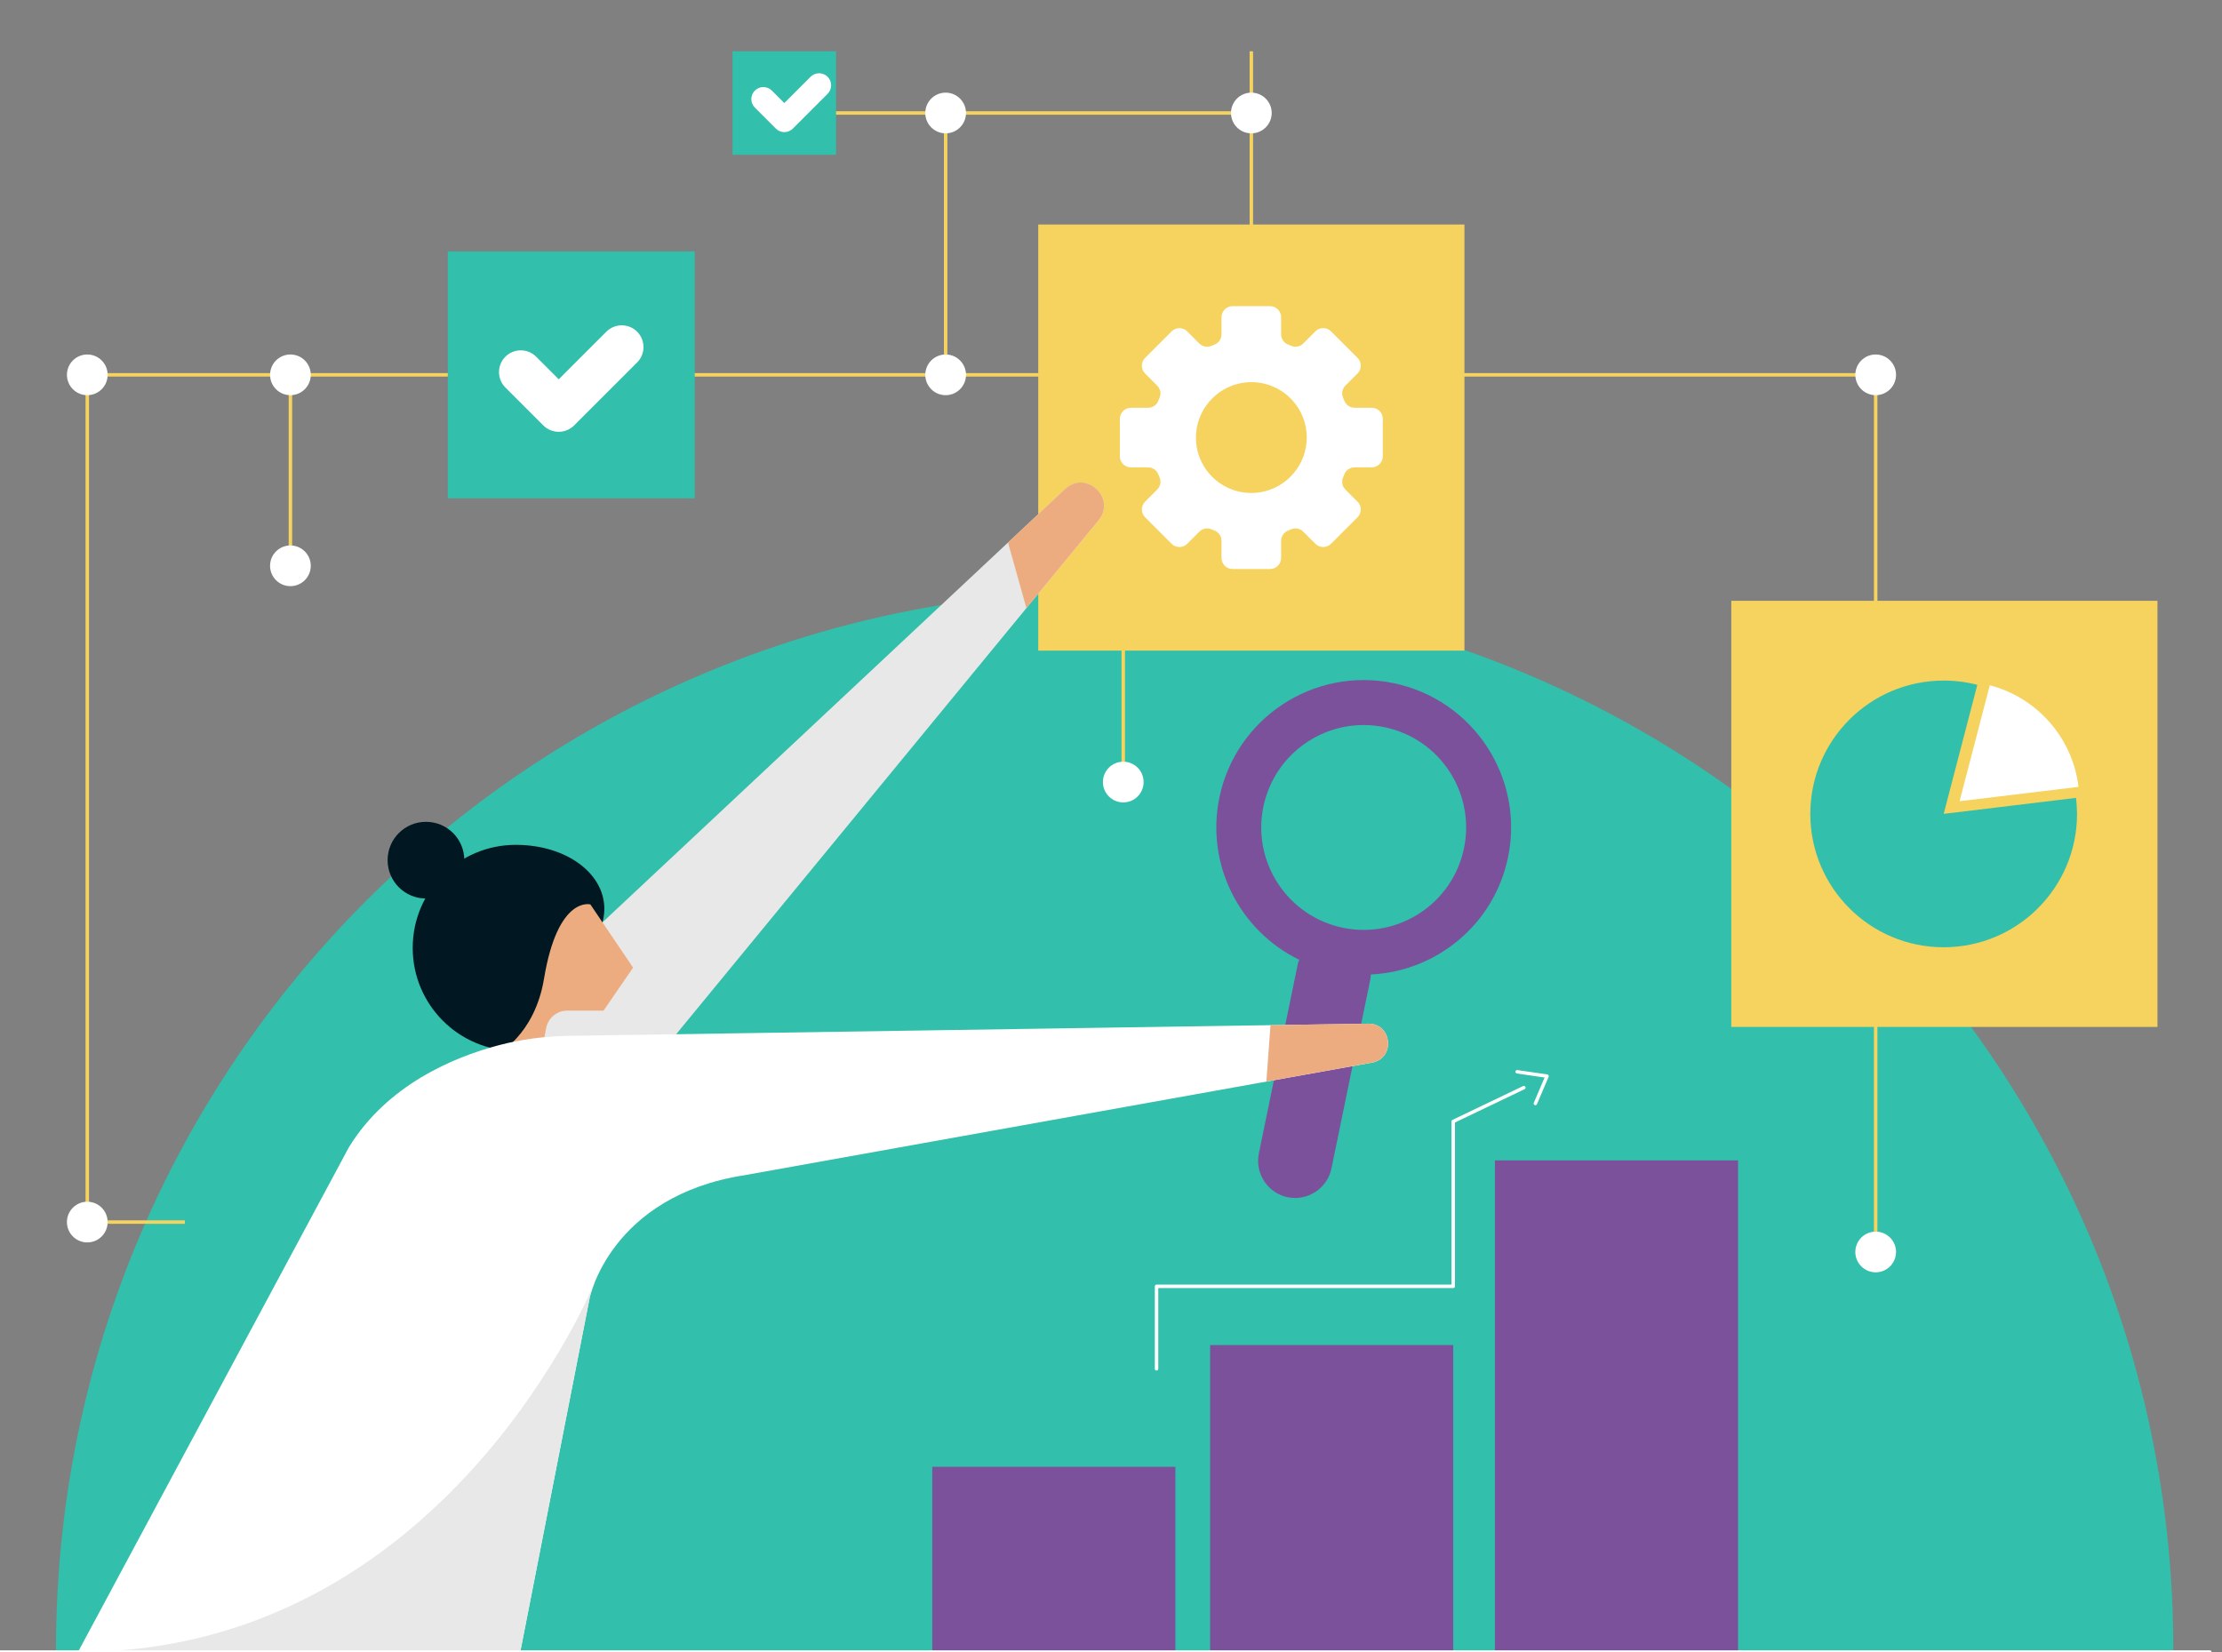 <?xml version="1.0" encoding="UTF-8"?> <!-- Generator: Adobe Illustrator 26.0.2, SVG Export Plug-In . SVG Version: 6.00 Build 0) --> <svg xmlns="http://www.w3.org/2000/svg" xmlns:xlink="http://www.w3.org/1999/xlink" version="1.1" id="Layer_1" x="0px" y="0px" viewBox="0 0 500 371.89" style="enable-background:new 0 0 500 371.89;" xml:space="preserve"><rect x="0" y="0" width="500" height="371.89" fill="#808080" stroke="none"/> <style type="text/css"> .st0{fill:#32BFAB;} .st1{fill:#F6D35F;} .st2{fill:#7B519C;} .st3{fill:#E8E8E8;} .st4{fill:#EDAC80;} .st5{fill:#011721;} .st6{fill:#FFFFFF;} </style> <g> <g> <g> <path class="st0" d="M489.04,371.81c0-0.2,0.01-0.4,0.01-0.6c0-131.57-106.66-238.23-238.23-238.23S12.6,239.63,12.6,371.2 c0,0.2,0.01,0.4,0.01,0.6H489.04z"></path> </g> <g> <g> <rect x="281.19" y="11.54" class="st1" width="0.78" height="47.05"></rect> </g> <g> <rect x="183.21" y="25.04" class="st1" width="98.37" height="0.78"></rect> </g> <g> <rect x="212.4" y="25.43" class="st1" width="0.78" height="58.93"></rect> </g> <g> <rect x="64.96" y="84.7" class="st1" width="0.78" height="43.36"></rect> </g> <g> <rect x="252.37" y="141.05" class="st1" width="0.78" height="34.96"></rect> </g> <g> <rect x="421.68" y="223.51" class="st1" width="0.78" height="58.26"></rect> </g> <g> <polygon class="st1" points="41.6,275.43 19.25,275.43 19.25,83.97 422.46,83.97 422.46,141.05 421.68,141.05 421.68,84.75 20.03,84.75 20.03,274.65 41.6,274.65 "></polygon> </g> </g> <g> <rect x="100.76" y="56.58" class="st0" width="55.57" height="55.57"></rect> </g> <g> <rect x="233.63" y="50.53" class="st1" width="95.9" height="95.9"></rect> </g> <g> <rect x="389.58" y="135.22" class="st1" width="95.9" height="95.9"></rect> </g> <g> <rect x="164.84" y="11.54" class="st0" width="23.3" height="23.3"></rect> </g> <g> <g> <path class="st2" d="M339.35,192.9c3.69-17.94-7.87-35.47-25.81-39.16c-17.94-3.69-35.47,7.87-39.16,25.81 c-3.11,15.15,4.67,29.98,17.96,36.45c-0.12,0.34-0.25,0.67-0.32,1.04l-8.75,42.56c-0.92,4.49,2,8.93,6.49,9.85 c4.49,0.92,8.93-2,9.85-6.49l8.75-42.56c0.07-0.36,0.08-0.72,0.11-1.08C323.24,218.61,336.23,208.06,339.35,192.9z M302.22,208.81c-12.47-2.56-20.5-14.75-17.94-27.22s14.75-20.5,27.22-17.94c12.47,2.56,20.5,14.75,17.94,27.22 C326.88,203.34,314.69,211.37,302.22,208.81z"></path> </g> <g> <g> <path class="st3" d="M110.24,231.31l129.43-121.24c4.71-4.41,11.62,2.06,7.52,7.05L143.39,243.42l-26.18-1.56L110.24,231.31z"></path> </g> <g> <path class="st4" d="M239.67,110.06l-12.85,12.04l4.14,14.76l16.23-19.75C251.29,112.13,244.38,105.65,239.67,110.06z"></path> </g> <g> <path class="st5" d="M135.58,207.57c-1.74,6.5-7.09,12.12-11.68,16.36c-4.13,3.82-1.77,12.59-7.84,12.59 c-12.81,0-23.19-10.38-23.19-23.19c0-12.81,10.38-23.19,23.19-23.19C128.86,190.15,138.07,198.24,135.58,207.57z"></path> </g> <g> <path class="st5" d="M104.48,193.59c0,4.76-3.86,8.63-8.63,8.63c-4.76,0-8.63-3.86-8.63-8.63s3.86-8.63,8.63-8.63 C100.62,184.96,104.48,188.82,104.48,193.59z"></path> </g> <g> <path class="st4" d="M121.7,237.61l1.2-6.24c0.44-2.27,2.43-3.92,4.74-3.92h8.18l6.64-9.67l-9.61-14.23 c0,0-7.32-2.04-10.43,16.7c-2.13,12.87-10.64,17.04-10.64,17.04L121.7,237.61z"></path> </g> <g> <path class="st6" d="M308.71,239.16c5.35-0.96,4.58-8.85-0.85-8.77l-180.06,2.74c-5.26,0.1-10.5,0.77-15.58,2.11 c-10.23,2.71-25.11,8.94-33.72,22.98L17.54,371.81h99.52l15.63-79.72c0,0,4.69-22.93,34.91-27.61L308.71,239.16z"></path> </g> <g> <path class="st4" d="M307.86,230.39l-21.97,0.33l-0.93,12.69l23.75-4.26C314.06,238.2,313.29,230.31,307.86,230.39z"></path> </g> <g> <path class="st3" d="M132.69,292.09c0,0,0.29-1.43,1.2-3.65c-0.09,0.22-33.6,83.37-116.35,83.37h99.52L132.69,292.09z"></path> </g> </g> </g> <g> <path class="st6" d="M311.16,102.68v-8.41c0-1.38-1.12-2.5-2.5-2.5h-3.83c-1.01,0-1.94-0.6-2.31-1.54 c-0.1-0.24-0.2-0.49-0.3-0.73c-0.41-0.93-0.18-2.01,0.54-2.73l2.71-2.71c0.98-0.98,0.98-2.56,0-3.53l-5.95-5.95 c-0.98-0.98-2.56-0.98-3.53,0l-2.71,2.71c-0.72,0.72-1.8,0.94-2.73,0.54c-0.24-0.11-0.48-0.21-0.73-0.3 c-0.94-0.37-1.54-1.3-1.54-2.31V71.4c0-1.38-1.12-2.5-2.5-2.5h-8.41c-1.38,0-2.5,1.12-2.5,2.5v3.83c0,1.01-0.6,1.94-1.54,2.31 c-0.24,0.1-0.49,0.2-0.73,0.3c-0.93,0.41-2.01,0.18-2.73-0.54l-2.71-2.71c-0.98-0.98-2.56-0.98-3.53,0l-5.95,5.95 c-0.98,0.98-0.98,2.56,0,3.53l2.71,2.71c0.72,0.72,0.94,1.8,0.54,2.73c-0.11,0.24-0.21,0.48-0.3,0.73 c-0.37,0.94-1.3,1.54-2.31,1.54h-3.83c-1.38,0-2.5,1.12-2.5,2.5v8.41c0,1.38,1.12,2.5,2.5,2.5h3.83c1.01,0,1.94,0.6,2.31,1.54 c0.1,0.24,0.2,0.49,0.3,0.73c0.41,0.93,0.18,2.01-0.54,2.73l-2.71,2.71c-0.98,0.98-0.98,2.56,0,3.53l5.95,5.95 c0.98,0.98,2.56,0.98,3.53,0l2.71-2.71c0.72-0.72,1.8-0.94,2.73-0.54c0.24,0.11,0.48,0.21,0.73,0.3c0.94,0.37,1.54,1.3,1.54,2.31 v3.83c0,1.38,1.12,2.5,2.5,2.5h8.41c1.38,0,2.5-1.12,2.5-2.5v-3.83c0-1.01,0.6-1.94,1.54-2.31c0.24-0.1,0.49-0.2,0.73-0.3 c0.93-0.41,2.01-0.18,2.73,0.54l2.71,2.71c0.98,0.98,2.56,0.98,3.53,0l5.95-5.95c0.98-0.98,0.98-2.56,0-3.53l-2.71-2.71 c-0.72-0.72-0.94-1.8-0.54-2.73c0.11-0.24,0.21-0.48,0.3-0.73c0.37-0.94,1.3-1.54,2.31-1.54h3.83 C310.04,105.18,311.16,104.06,311.16,102.68z M282.59,110.91c-7.68,0.61-14.05-5.76-13.44-13.44 c0.48-6.04,5.37-10.94,11.42-11.42c7.68-0.61,14.05,5.76,13.44,13.44C293.53,105.53,288.64,110.43,282.59,110.91z"></path> </g> <g> <path class="st6" d="M143.37,74.65c-1.91-1.91-5.02-1.91-6.93,0l-10.71,10.71l-5.08-5.08c-1.91-1.91-5.02-1.91-6.93,0 c-1.91,1.91-1.91,5.02,0,6.93l8.54,8.54c1.91,1.91,5.02,1.91,6.93,0l14.18-14.18C145.28,79.67,145.28,76.56,143.37,74.65z"></path> </g> <g> <g> <path class="st6" d="M440.95,180.32l26.76-3.23c-1.33-11.09-9.38-20.11-19.96-22.86L440.95,180.32z"></path> </g> <g> <path class="st0" d="M467.15,179.57l-29.78,3.6l7.57-29.04c-2.42-0.63-4.95-0.96-7.57-0.96c-16.57,0-30.01,13.43-30.01,30.01 c0,16.57,13.43,30.01,30.01,30.01c16.57,0,30.01-13.43,30.01-30.01C467.37,181.96,467.29,180.76,467.15,179.57z"></path> </g> </g> <g> <path class="st6" d="M426.65,84.36c0,2.53-2.05,4.58-4.58,4.58c-2.53,0-4.58-2.05-4.58-4.58c0-2.53,2.05-4.58,4.58-4.58 C424.6,79.78,426.65,81.83,426.65,84.36z"></path> </g> <g> <path class="st6" d="M257.34,176.01c0,2.53-2.05,4.58-4.58,4.58c-2.53,0-4.58-2.05-4.58-4.58c0-2.53,2.05-4.58,4.58-4.58 C255.29,171.43,257.34,173.48,257.34,176.01z"></path> </g> <g> <circle class="st6" cx="212.79" cy="25.43" r="4.58"></circle> </g> <g> <path class="st6" d="M69.93,84.36c0,2.53-2.05,4.58-4.58,4.58c-2.53,0-4.58-2.05-4.58-4.58c0-2.53,2.05-4.58,4.58-4.58 C67.88,79.78,69.93,81.83,69.93,84.36z"></path> </g> <g> <path class="st6" d="M69.93,127.34c0,2.53-2.05,4.58-4.58,4.58c-2.53,0-4.58-2.05-4.58-4.58c0-2.53,2.05-4.58,4.58-4.58 C67.88,122.76,69.93,124.82,69.93,127.34z"></path> </g> <g> <circle class="st6" cx="19.64" cy="275.04" r="4.58"></circle> </g> <g> <path class="st6" d="M24.22,84.36c0,2.53-2.05,4.58-4.58,4.58c-2.53,0-4.58-2.05-4.58-4.58c0-2.53,2.05-4.58,4.58-4.58 C22.17,79.78,24.22,81.83,24.22,84.36z"></path> </g> <g> <circle class="st6" cx="281.58" cy="25.43" r="4.58"></circle> </g> <g> <path class="st6" d="M426.65,281.77c0,2.53-2.05,4.58-4.58,4.58c-2.53,0-4.58-2.05-4.58-4.58c0-2.53,2.05-4.58,4.58-4.58 C424.6,277.19,426.65,279.24,426.65,281.77z"></path> </g> <g> <path class="st6" d="M217.37,84.36c0,2.53-2.05,4.58-4.58,4.58c-2.53,0-4.58-2.05-4.58-4.58c0-2.53,2.05-4.58,4.58-4.58 C215.32,79.78,217.37,81.83,217.37,84.36z"></path> </g> <g> <rect x="209.78" y="330.12" class="st2" width="54.71" height="41.68"></rect> </g> <g> <rect x="272.3" y="302.72" class="st2" width="54.71" height="69.08"></rect> </g> <g> <rect x="336.39" y="261.16" class="st2" width="54.71" height="110.65"></rect> </g> <g> <path class="st6" d="M497.25,372.2H-8.4c-0.22,0-0.39-0.18-0.39-0.39s0.17-0.39,0.39-0.39h505.66c0.22,0,0.39,0.18,0.39,0.39 S497.47,372.2,497.25,372.2z"></path> </g> <g> <g> <path class="st6" d="M345.49,248.74c-0.05,0-0.1-0.01-0.15-0.03c-0.2-0.08-0.29-0.31-0.2-0.51l2.43-5.69l-6.24-0.91 c-0.21-0.03-0.36-0.23-0.33-0.44c0.03-0.21,0.21-0.36,0.44-0.33l6.74,0.98c0.12,0.02,0.22,0.09,0.28,0.2 c0.06,0.11,0.07,0.23,0.02,0.34l-2.63,6.15C345.79,248.65,345.64,248.74,345.49,248.74z"></path> </g> <g> <path class="st6" d="M260.25,308.46c-0.22,0-0.39-0.18-0.39-0.39V289.5c0-0.22,0.18-0.39,0.39-0.39h66.37v-36.72 c0-0.15,0.09-0.29,0.22-0.35l15.89-7.61c0.2-0.09,0.43-0.01,0.52,0.18c0.09,0.2,0.01,0.43-0.18,0.52l-15.67,7.5v36.87 c0,0.22-0.18,0.39-0.39,0.39h-66.37v18.17C260.64,308.28,260.47,308.46,260.25,308.46z"></path> </g> </g> <g> <path class="st6" d="M186.23,17.28c-1.06-1.06-2.77-1.06-3.83,0l-5.91,5.91l-2.8-2.8c-1.06-1.06-2.77-1.06-3.83,0 c-1.06,1.06-1.06,2.77,0,3.83l4.72,4.72c1.06,1.06,2.77,1.06,3.83,0l7.83-7.83C187.29,20.05,187.29,18.33,186.23,17.28z"></path> </g> </g> </g> <g> </g> <g> </g> <g> </g> <g> </g> <g> </g> <g> </g> </svg> 